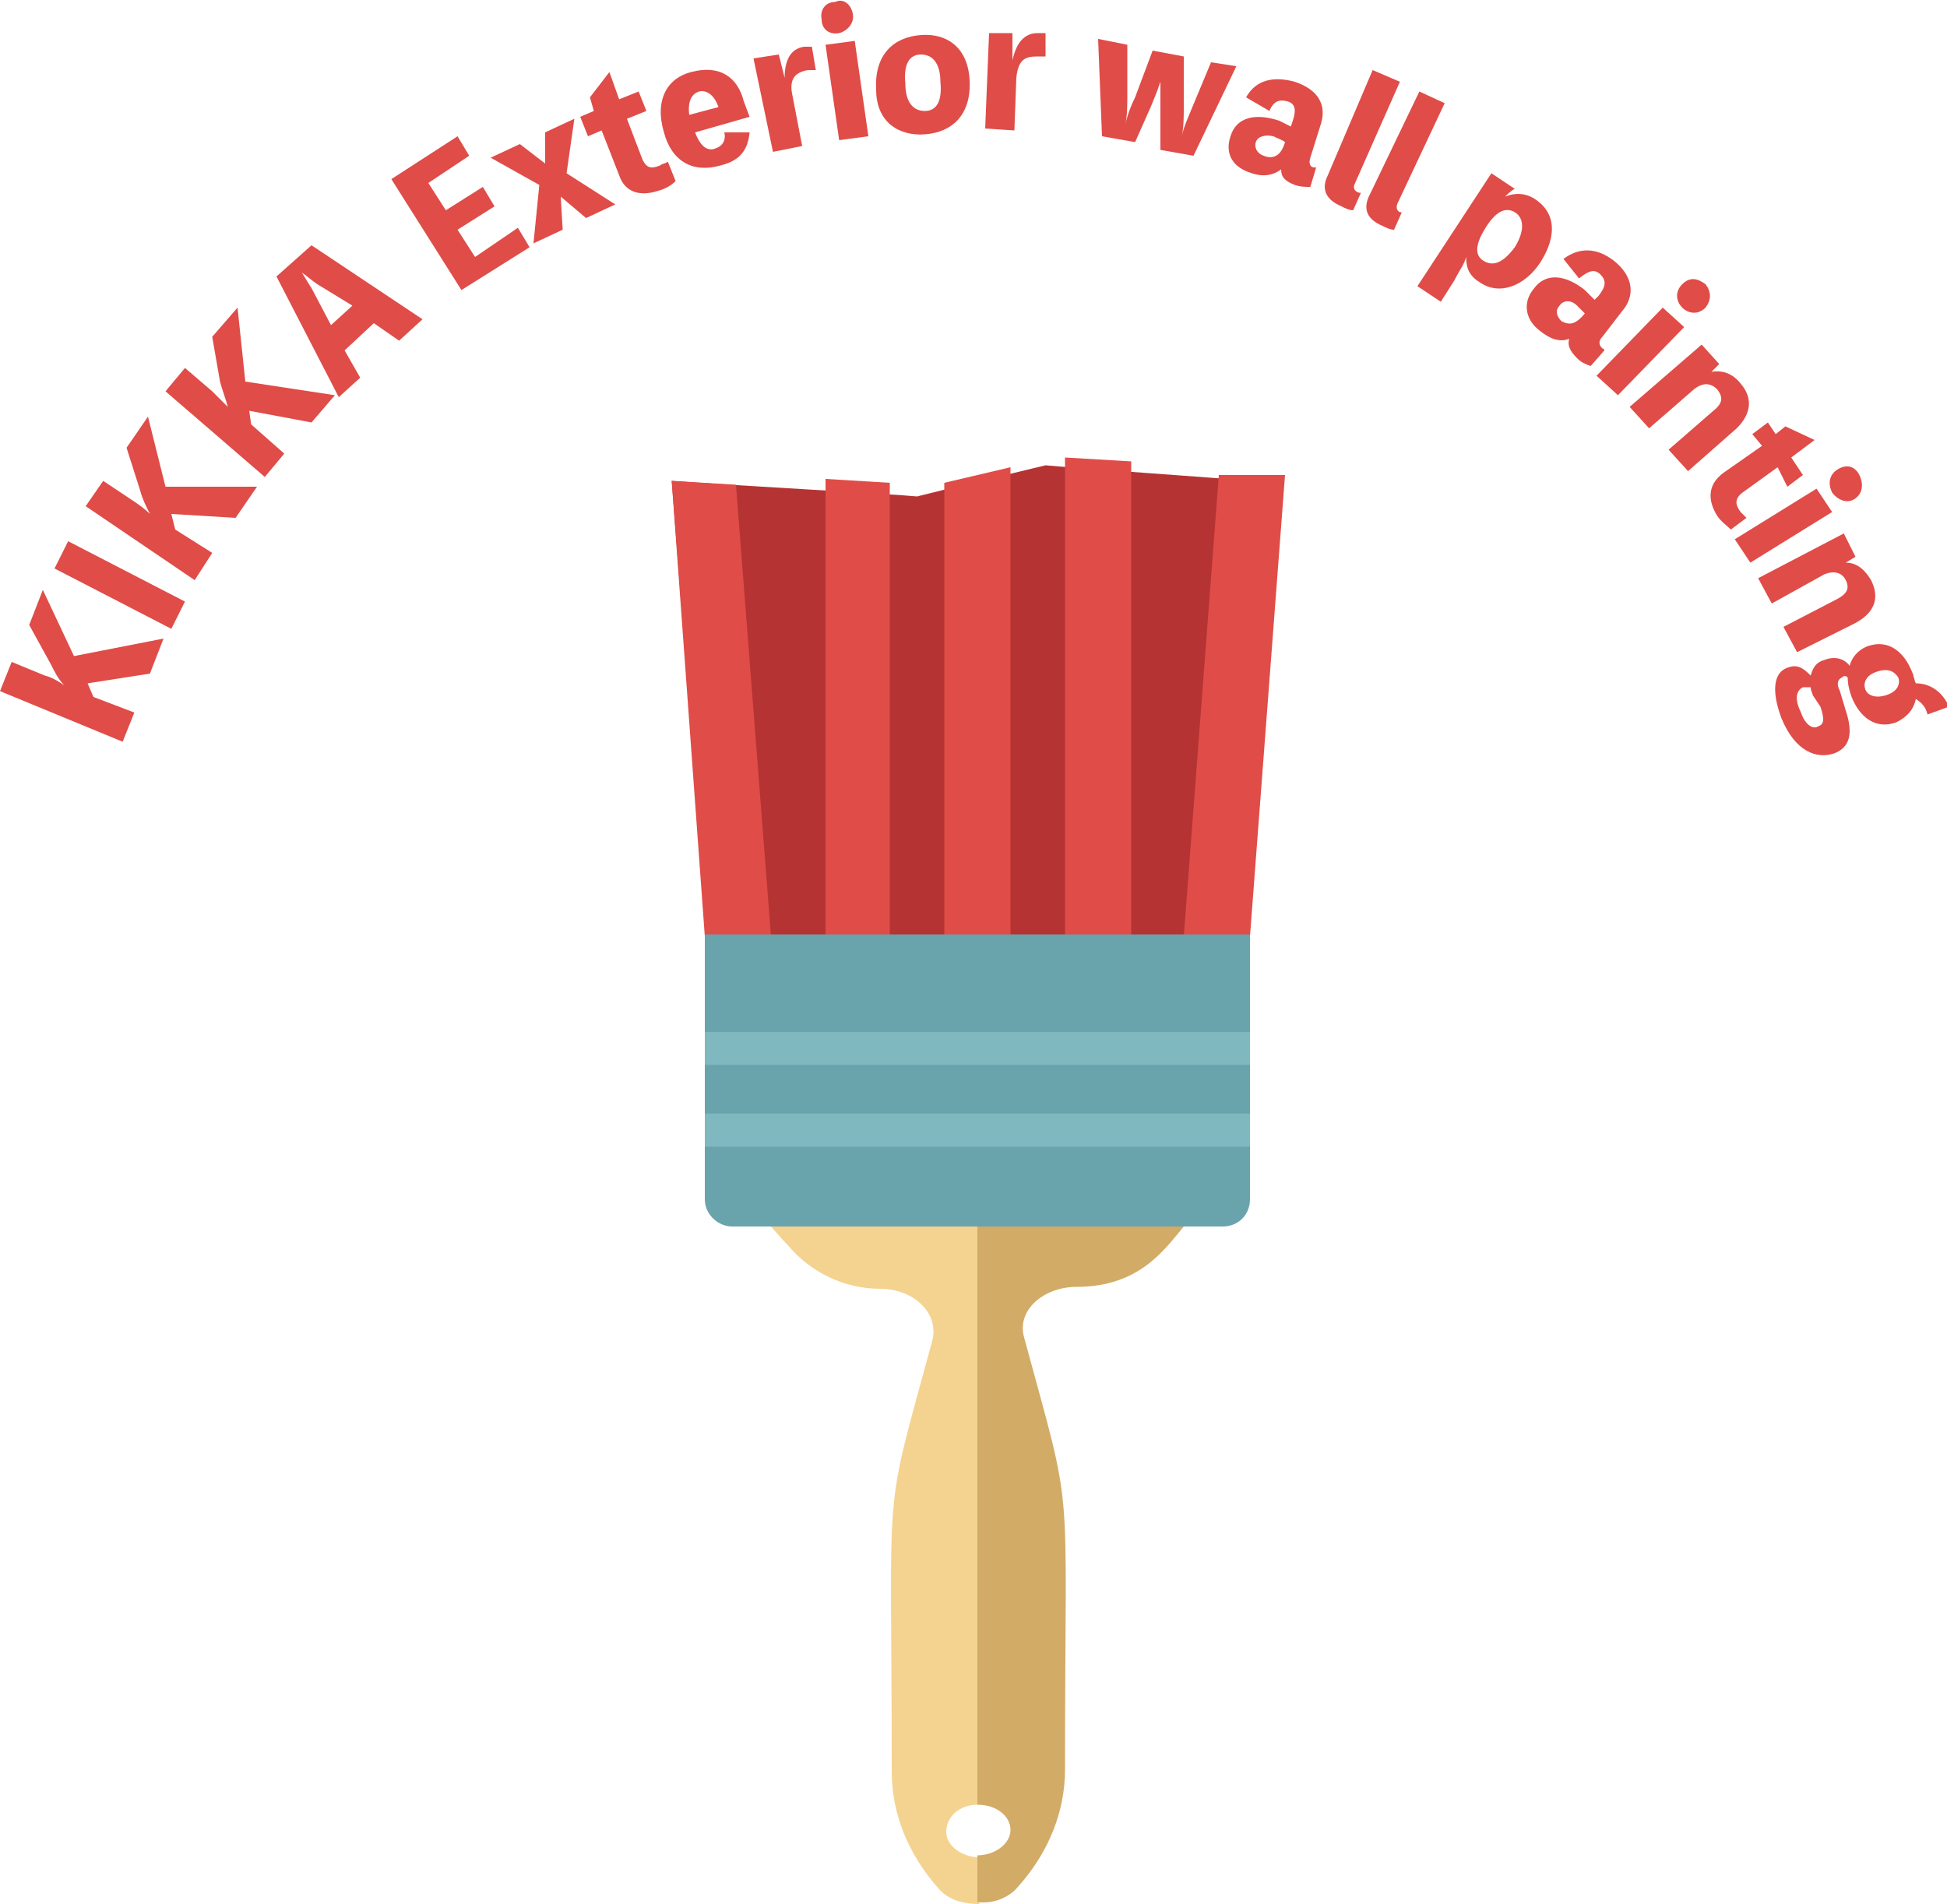 <?xml version="1.0" encoding="UTF-8"?> <!-- Generator: Adobe Illustrator 26.0.2, SVG Export Plug-In . SVG Version: 6.00 Build 0) --> <svg xmlns="http://www.w3.org/2000/svg" xmlns:xlink="http://www.w3.org/1999/xlink" version="1.1" id="レイヤー_1" x="0px" y="0px" width="100px" height="97.8px" viewBox="0 0 100 97.8" style="enable-background:new 0 0 100 97.8;" xml:space="preserve"> <style type="text/css"> .st0{fill:#B53333;} .st1{fill:#E04C48;} .st2{fill:#69A4AD;} .st3{fill:#7FB8BE;} .st4{fill:#F4D390;} .st5{fill:#D2AB67;} </style> <g> <g> <path class="st0" d="M64.2,24.7l0,23.4l-27.9,0l-1.8-23.4c2.6,0.2,11.7,0.7,12.6,0.8c4-1,2.5-0.6,6.6-1.6 C54.6,24,63.3,24.6,64.2,24.7L64.2,24.7z"></path> <polygon class="st1" points="39.6,48.1 36.2,48.1 34.5,24.7 37.8,24.9 39.6,48.1 "></polygon> <polygon class="st1" points="60.8,48.1 64.2,48.1 66,24.4 62.6,24.4 60.8,48.1 "></polygon> <polygon class="st1" points="45.7,24.8 45.7,48.1 42.4,48.1 42.4,24.6 45.7,24.8 "></polygon> <polygon class="st1" points="51.9,24 51.9,48.1 48.5,48.1 48.5,24.8 51.9,24 "></polygon> <polygon class="st1" points="58.1,23.7 58.1,48.1 54.7,48.1 54.7,23.5 58.1,23.7 "></polygon> <path class="st2" d="M62.8,63l-25.2,0c-0.7,0-1.4-0.6-1.4-1.4l0-13.6l28,0l0,13.6C64.2,62.4,63.6,63,62.8,63L62.8,63z"></path> <polygon class="st3" points="64.2,54.7 36.2,54.7 36.2,53 64.2,53 64.2,54.7 "></polygon> <polygon class="st3" points="64.2,58.9 36.2,58.9 36.2,57.2 64.2,57.2 64.2,58.9 "></polygon> <path class="st4" d="M50.2,92.7l0-29.7l-10.6,0c0,0,0.6,0.7,0.9,1c1.1,1.3,2.8,2.2,4.7,2.2c1.7,0,3,1.2,2.7,2.6 c-2.6,9.6-2.1,6.4-2.1,22.2c0,2.1,0.8,4.2,2.4,6c0.5,0.6,1.3,0.8,2.1,0.8l0-2.4c-0.9,0-1.7-0.6-1.7-1.3 C48.6,93.3,49.3,92.7,50.2,92.7L50.2,92.7z"></path> <path class="st5" d="M60.8,63c-1,1.2-2.3,3.1-5.5,3.1c-1.7,0-3.1,1.2-2.7,2.6c2.6,9.6,2.1,6.4,2.1,22.2c0,2.1-0.8,4.2-2.4,6 c-0.5,0.6-1.3,0.9-2.1,0.8l0-2.4c0.9,0,1.7-0.6,1.7-1.3c0-0.7-0.7-1.3-1.7-1.3l0-29.7L60.8,63L60.8,63z"></path> </g> <g> <path class="st1" d="M2.3,34.7c0.4,0.1,0.7,0.3,1,0.5l0,0c-0.3-0.3-0.5-0.7-0.7-1.1l-1.1-2l0.7-1.8l1.6,3.4l4.6-0.9l-0.7,1.8 l-3.2,0.5l0.3,0.7l2.1,0.8l-0.6,1.5L0,35.5l0.6-1.5L2.3,34.7z"></path> <path class="st1" d="M9.5,30.9l-0.7,1.4l-6-3.1l0.7-1.4L9.5,30.9z"></path> <path class="st1" d="M6.8,25.7c0.3,0.2,0.6,0.4,0.9,0.7l0,0c-0.2-0.4-0.4-0.8-0.5-1.2l-0.7-2.2l1.1-1.6L8.5,25l4.7,0l-1.1,1.6 l-3.3-0.2L9,27.2l1.9,1.2L10,29.8L4.4,26l0.9-1.3L6.8,25.7z"></path> <path class="st1" d="M10.9,20.1c0.3,0.3,0.5,0.5,0.8,0.8l0,0c-0.1-0.4-0.3-0.9-0.4-1.3l-0.4-2.3l1.3-1.5l0.4,3.8l4.6,0.7L16,21.7 l-3.2-0.6l0.1,0.7l1.7,1.5l-1,1.2l-5.1-4.4l1-1.2L10.9,20.1z"></path> <path class="st1" d="M21.7,16.4l-1.2,1.1l-1.3-0.9l-1.5,1.4l0.8,1.4l-1.1,1l-3.2-6.2l1.8-1.6L21.7,16.4z M16.3,14.6 c-0.3-0.2-0.5-0.4-0.8-0.6l0,0c0.2,0.3,0.3,0.5,0.5,0.8l1,1.9l1.1-1L16.3,14.6z"></path> <path class="st1" d="M26.6,11.7l0.6,1l-3.5,2.2l-3.6-5.7L23.5,7l0.6,1L22,9.4l0.9,1.4l1.9-1.2l0.6,1l-1.9,1.2l0.9,1.4L26.6,11.7z"></path> <path class="st1" d="M29.1,8.9l2.5,1.6l-1.5,0.7l-1.3-1.1l0.1,1.7l-1.5,0.7l0.3-3l-2.5-1.4l1.5-0.7l1.3,1l0-1.6l1.5-0.7L29.1,8.9z "></path> <path class="st1" d="M33,8.2c0.2,0.4,0.4,0.5,0.9,0.3c0.1-0.1,0.3-0.1,0.4-0.2l0.4,1c-0.2,0.2-0.5,0.4-0.9,0.5 c-0.9,0.3-1.7,0.1-2-0.8l-0.9-2.3l-0.7,0.3l-0.4-1l0.7-0.3L30.3,5l1-1.3l0.5,1.4l1-0.4l0.4,1l-1,0.4L33,8.2z"></path> <path class="st1" d="M38.5,6l-2.8,0.8c0.3,0.8,0.7,1,1.1,0.8c0.3-0.1,0.5-0.4,0.4-0.8l1.3,0c-0.1,1.1-0.7,1.5-1.5,1.7 c-1.4,0.4-2.5-0.2-2.9-1.7c-0.5-1.7,0.2-2.8,1.4-3.1c1.5-0.4,2.4,0.3,2.7,1.5L38.5,6z M36.9,5.5c-0.2-0.6-0.6-0.9-1-0.8 c-0.3,0.1-0.6,0.4-0.5,1.2L36.9,5.5z"></path> <path class="st1" d="M40.3,4c0-0.9,0.3-1.5,1-1.6c0.1,0,0.3,0,0.4,0l0.2,1.2c-0.1,0-0.3,0-0.4,0c-0.6,0.1-1,0.4-0.8,1.3l0.5,2.6 l-1.5,0.3l-1-4.8L40,2.8L40.3,4L40.3,4z"></path> <path class="st1" d="M43.8,0.7c0.1,0.5-0.3,0.9-0.7,1c-0.5,0.1-0.9-0.2-0.9-0.7c-0.1-0.5,0.2-0.9,0.7-0.9 C43.3-0.1,43.7,0.2,43.8,0.7z M44.6,7l-1.5,0.2l-0.7-4.9l1.5-0.2L44.6,7z"></path> <path class="st1" d="M49.8,4.1c0.1,1.8-0.9,2.7-2.3,2.8c-1.3,0.1-2.5-0.6-2.5-2.3c-0.1-1.8,0.9-2.7,2.3-2.8 C48.6,1.7,49.7,2.4,49.8,4.1z M48.3,4.2c0-0.8-0.3-1.4-1-1.4c-0.6,0-0.9,0.5-0.8,1.5c0,0.8,0.3,1.4,1,1.4 C48.1,5.7,48.4,5.2,48.3,4.2z"></path> <path class="st1" d="M52,3.1c0.2-0.9,0.6-1.4,1.3-1.4c0.1,0,0.3,0,0.4,0l0,1.2c-0.1,0-0.3,0-0.4,0c-0.6,0-1,0.1-1.1,1.1l-0.1,2.7 l-1.5-0.1l0.2-4.9l1.2,0L52,3.1L52,3.1z"></path> <path class="st1" d="M59.6,4.2c-0.2,0.6-0.3,0.8-0.5,1.3l-0.8,1.8L56.6,7L56.4,2l1.5,0.3l0,2.6c0,0.5,0,1-0.1,1.5l0,0 c0.1-0.5,0.3-1,0.5-1.4l0.9-2.4l1.6,0.3l0,2.6c0,0.5,0,1-0.1,1.5l0,0c0.1-0.5,0.3-0.9,0.5-1.4l1-2.4l1.3,0.2l-2.2,4.6l-1.7-0.3 l0-1.9C59.6,5.1,59.6,4.8,59.6,4.2L59.6,4.2z"></path> <path class="st1" d="M67.3,8.1c-0.1,0.3,0,0.5,0.2,0.5c0.1,0,0.1,0,0.1,0l-0.3,1c-0.3,0-0.5,0-0.8-0.1c-0.5-0.2-0.7-0.4-0.7-0.8 c-0.4,0.3-0.9,0.4-1.5,0.2c-1-0.3-1.4-1-1.1-1.9c0.3-1,1.3-1.2,2.5-0.8c0.2,0.1,0.4,0.2,0.6,0.3l0.1-0.3c0.2-0.6,0.1-0.9-0.3-1 c-0.4-0.1-0.7,0-0.9,0.5L64,5c0.5-0.9,1.4-1.1,2.5-0.8c1.2,0.4,1.7,1.2,1.3,2.3L67.3,8.1z M66,7.3c-0.1-0.1-0.4-0.2-0.6-0.3 c-0.4-0.1-0.8,0-0.9,0.3c-0.1,0.3,0.1,0.6,0.4,0.7C65.4,8.2,65.8,8,66,7.3z"></path> <path class="st1" d="M69.6,9.4c-0.1,0.2-0.1,0.4,0.2,0.5c0,0,0.1,0,0.1,0l-0.4,0.9c-0.2,0-0.4-0.1-0.6-0.2 c-0.7-0.3-1.1-0.8-0.7-1.6l2.3-5.4l1.4,0.6L69.6,9.4z"></path> <path class="st1" d="M71.8,10.4c-0.1,0.2-0.1,0.4,0.1,0.5c0,0,0.1,0,0.1,0l-0.4,0.9c-0.2,0-0.4-0.1-0.6-0.2 c-0.7-0.3-1.1-0.8-0.6-1.7l2.5-5.2l1.3,0.6L71.8,10.4z"></path> <path class="st1" d="M77.3,10.1c0.5-0.2,1-0.2,1.5,0.1c1.1,0.7,1.2,1.9,0.3,3.3c-0.8,1.2-2.1,1.7-3.1,1c-0.5-0.3-0.7-0.7-0.7-1.3 l0,0c-0.1,0.4-0.3,0.6-0.6,1.2l-0.7,1.1l-1.2-0.8l3.8-5.8l1.2,0.8l0,0C77.6,9.8,77.4,10,77.3,10.1L77.3,10.1z M77.8,12.7 c0.5-0.8,0.5-1.5,0-1.8c-0.5-0.3-1,0-1.5,0.8c-0.5,0.8-0.6,1.4-0.1,1.7C76.7,13.7,77.2,13.5,77.8,12.7z"></path> <path class="st1" d="M82.3,17.3c-0.2,0.2-0.2,0.4,0,0.6c0.1,0,0.1,0.1,0.1,0.1l-0.7,0.8c-0.3-0.1-0.5-0.2-0.7-0.4 c-0.4-0.4-0.5-0.7-0.4-1c-0.5,0.2-1,0-1.5-0.4c-0.8-0.6-0.9-1.5-0.3-2.2c0.6-0.8,1.6-0.7,2.6,0.1c0.1,0.1,0.3,0.3,0.5,0.5l0.2-0.2 c0.4-0.5,0.4-0.8,0.1-1.1c-0.3-0.3-0.6-0.2-1.1,0.2l-0.8-1c0.8-0.6,1.7-0.6,2.6,0.1c1,0.8,1.1,1.8,0.4,2.6L82.3,17.3z M81.4,16.1 c-0.1-0.1-0.3-0.3-0.4-0.4c-0.3-0.3-0.7-0.3-0.9,0c-0.2,0.2-0.2,0.5,0.1,0.8C80.6,16.7,80.9,16.7,81.4,16.1z"></path> <path class="st1" d="M83.1,20.3l-1.1-1l3.4-3.5l1.1,1L83.1,20.3z M87.6,15.8c-0.4,0.4-0.9,0.3-1.2,0c-0.3-0.3-0.4-0.8,0-1.2 c0.4-0.4,0.8-0.3,1.2,0C87.9,15,87.9,15.4,87.6,15.8z"></path> <path class="st1" d="M87.9,19.1c0.6-0.1,1.1,0.1,1.5,0.6c0.6,0.7,0.6,1.5-0.2,2.3l-2.5,2.2l-1-1.1l2.3-2c0.5-0.4,0.5-0.7,0.2-1.1 c-0.3-0.3-0.7-0.4-1.2,0l-2.3,2l-1-1.1l3.7-3.2l0.9,1L87.9,19.1L87.9,19.1z"></path> <path class="st1" d="M89.5,25.3c-0.4,0.3-0.4,0.6-0.1,1c0.1,0.1,0.2,0.2,0.3,0.3l-0.8,0.6c-0.2-0.2-0.5-0.4-0.7-0.7 c-0.5-0.8-0.5-1.6,0.3-2.2l2-1.4L90,22.3l0.8-0.6l0.4,0.6l0.5-0.4l1.5,0.7l-1.2,0.9l0.6,0.9l-0.8,0.6L91.3,24L89.5,25.3z"></path> <path class="st1" d="M89.9,28.9l-0.8-1.2l4.2-2.6l0.8,1.2L89.9,28.9z M95.3,25.6c-0.4,0.3-0.9,0.1-1.2-0.3 c-0.2-0.4-0.2-0.9,0.3-1.2c0.5-0.3,0.9-0.1,1.1,0.3S95.7,25.3,95.3,25.6z"></path> <path class="st1" d="M94.8,28.9c0.6,0,1,0.4,1.3,0.9c0.4,0.8,0.3,1.6-0.8,2.2l-3,1.5l-0.7-1.3l2.7-1.4c0.6-0.3,0.7-0.6,0.5-1 c-0.2-0.4-0.6-0.5-1.1-0.3L91,31l-0.7-1.3l4.4-2.3l0.6,1.2L94.8,28.9L94.8,28.9z"></path> <path class="st1" d="M94.8,36.5c0.4,1.2,0.2,1.9-0.6,2.2c-0.9,0.3-2-0.1-2.7-1.8c-0.6-1.6-0.3-2.4,0.3-2.6c0.5-0.2,0.8,0,1.2,0.4 c0.1-0.4,0.3-0.7,0.7-0.8c0.5-0.2,1-0.1,1.3,0.3c0.1-0.4,0.4-0.8,0.9-1c1.1-0.4,1.9,0.3,2.3,1.3c0.1,0.2,0.1,0.4,0.2,0.6 c0.8,0,1.4,0.5,1.7,1.2l-1.1,0.4c-0.1-0.4-0.3-0.6-0.6-0.8c-0.1,0.5-0.4,0.9-1,1.2c-1.1,0.4-1.9-0.3-2.3-1.3 c-0.1-0.3-0.2-0.6-0.2-1c-0.1-0.1-0.2-0.1-0.3,0c-0.2,0.1-0.3,0.3-0.1,0.7L94.8,36.5z M93.1,35.7c0-0.1-0.1-0.2-0.1-0.4 c-0.2,0-0.3,0-0.4,0c-0.4,0.2-0.4,0.7-0.1,1.3c0.2,0.6,0.6,0.9,0.9,0.7c0.3-0.1,0.3-0.4,0.1-1L93.1,35.7z M96.4,34.5 c-0.6,0.2-0.7,0.6-0.6,0.9c0.1,0.3,0.5,0.5,1.1,0.3c0.6-0.2,0.7-0.6,0.6-0.9C97.3,34.5,97,34.3,96.4,34.5z"></path> </g> </g> </svg> 